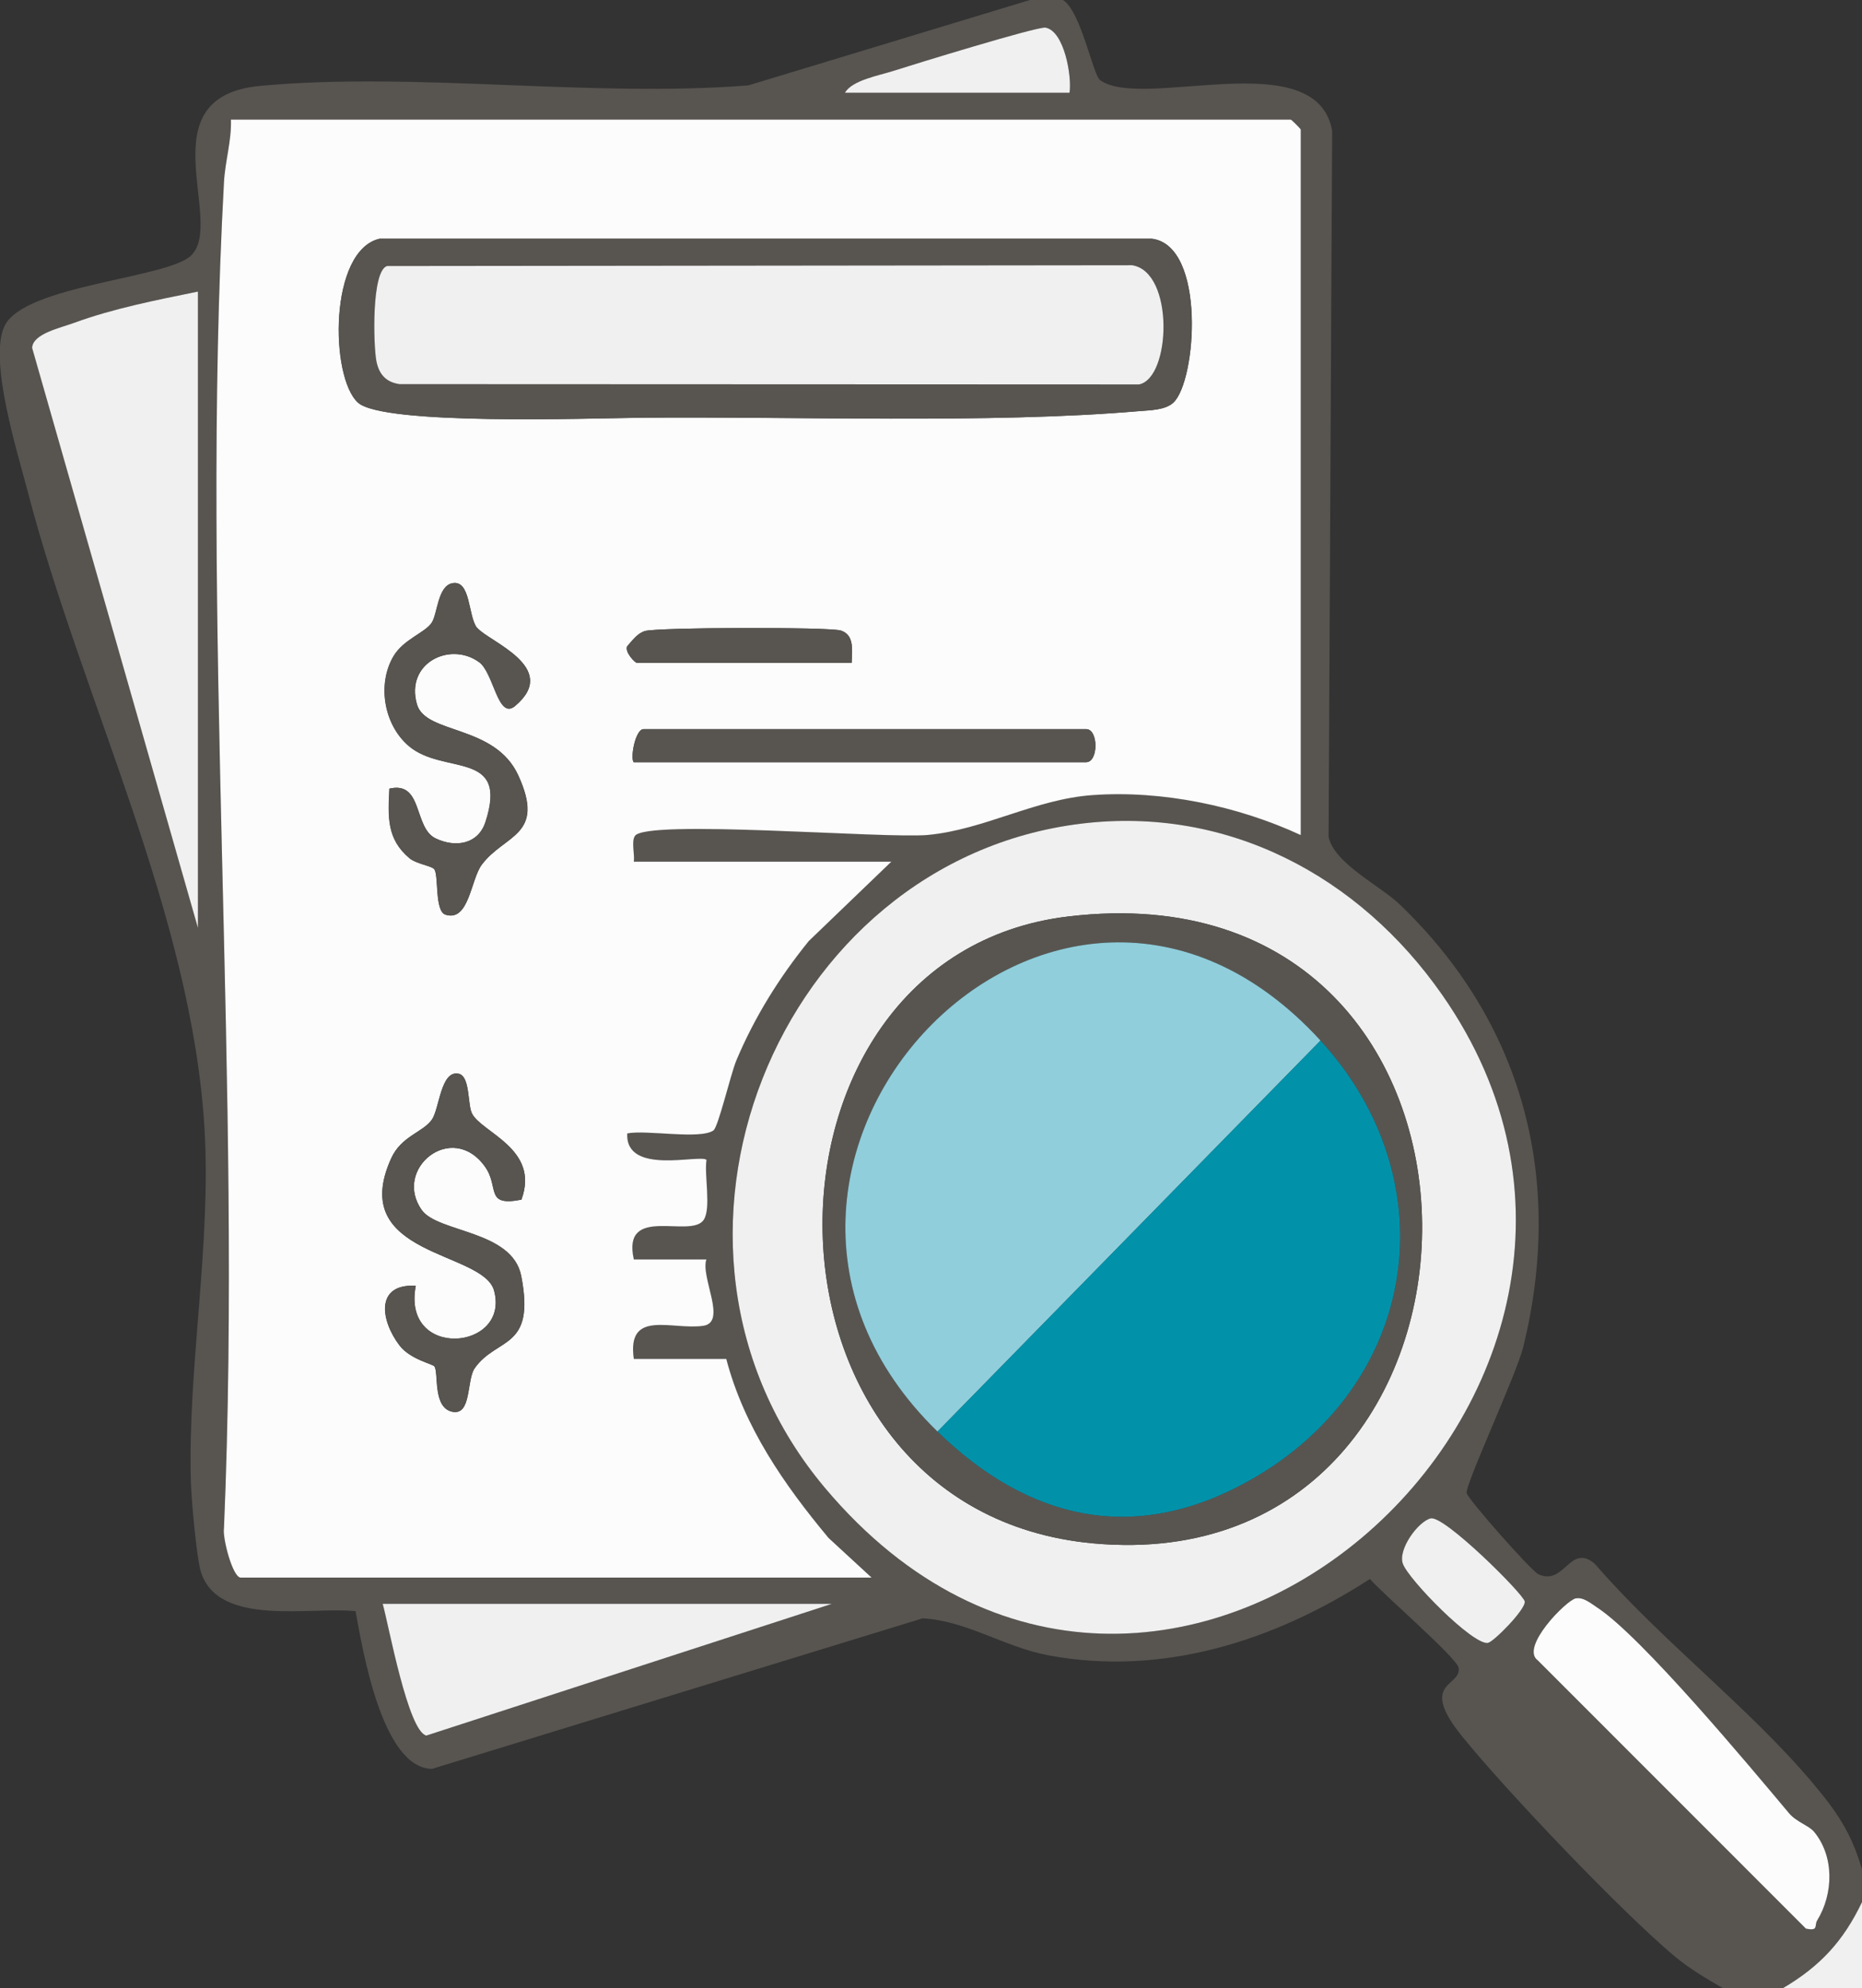 <?xml version="1.0" encoding="UTF-8"?>
<svg id="a" data-name="Layer 1" xmlns="http://www.w3.org/2000/svg" viewBox="0 0 187.31 200">
  <rect x="0" y="0" width="187.31" height="200" fill="#333333" stroke="none"/>
  <defs>
    <style>
      .b {
        fill: #fcfcfc;
      }

      .c {
        fill: #f0f0f0;
      }

      .d {
        fill: #585551;
      }

      .e {
        fill: #90cedb;
      }

      .f {
        fill: #0192aa;
      }
    </style>
  </defs>
  <path class="d" d="M106.93,0c1.83,1.16,3,7.52,3.74,8.06,4.26,3.1,21.75-3.77,23.34,5.09l-.36,71.04c.61,2.71,5.15,4.86,7.17,6.8,12.43,11.94,16.54,27.61,12.42,44.48-.67,2.75-5.9,13.96-5.7,14.73.16.63,6.49,7.82,7.23,8.16,2.63,1.2,3.14-3.19,5.66-1.06,6.6,7.65,15.46,14.39,21.9,22.03,2.42,2.87,3.9,5.01,4.97,8.68v3.33c-1.88,3.93-4.2,6.45-7.97,8.67h-5.98c-1.82-1.07-3.35-1.93-5-3.32-5.41-4.57-16.74-16.45-21.25-22.01s-.03-5-.37-6.92c-.18-1.01-7.69-7.49-8.92-8.93-9.63,6.24-20.92,9.84-32.39,7.67-4.43-.84-8.2-3.48-12.61-3.71l-49.35,15.14c-5.03-.06-6.99-12.02-7.69-15.86-4.43-.5-13.89,1.67-15.58-4.03-.42-1.41-.94-7.22-.99-9.01-.32-11.53,2.05-23.79,1.38-35.39-1.25-21.63-12.34-43.3-17.78-64.16-1.03-3.95-3.95-13.21-2.36-16.65,1.93-4.17,16.42-4.8,18.8-7.14,3.45-3.4-4.62-15.97,6.93-17.05,15.58-1.45,33.3,1.2,49.11-.05L103.61,0h3.32ZM107.59,9.33c.25-1.67-.53-6.19-2.41-6.55-.78-.15-13.38,3.73-15.37,4.37-1.37.44-4.1.91-4.81,2.18h22.59ZM130.85,84V13c0-.07-.93-1-1-1H23.23c.07,2.15-.58,4.14-.7,6.3-2.41,44.33,1.89,90.83,0,135.39-.17.92.85,4.97,1.69,4.97h63.44l-4.33-3.99c-4.45-5.34-8.49-11.14-10.29-18.01h-9.3c-.74-5.06,3.87-2.86,7-3.33,2.42-.36-.3-4.89.3-6.67h-7.3c-1.24-5.56,5.7-2.06,7.02-3.96.8-1.15.05-4.5.29-6.05-.61-.61-8.2,1.61-7.97-2.66,1.94-.38,7.34.65,8.67-.3.49-.35,1.72-5.66,2.3-7.03,1.82-4.36,4.33-8.37,7.29-12.02l8.31-7.99h-25.91c.11-.78-.26-1.96.1-2.57,1.03-1.73,25.17.29,29.45-.11,5.68-.52,10.81-3.61,16.59-4.01,7.03-.49,14.62,1.09,20.95,4.02ZM19.91,29.33c-4.15.85-8.49,1.69-12.47,3.15-1.41.52-4.13,1.09-4.21,2.51l16.68,58.34V29.33ZM108.78,82.85c-30.57,3.71-46.35,42.41-25.78,66.83,33.6,39.89,89.72-10.06,62.07-49.62-8.34-11.94-21.58-18.99-36.29-17.21ZM143.93,152.74c-1.29.33-3.3,3.13-2.81,4.56.56,1.6,7.07,8.23,8.56,7.97.56-.1,3.84-3.39,3.7-4.17s-8.11-8.7-9.45-8.35ZM182.45,184.21c-.5-.59-1.75-.96-2.48-1.83-3.97-4.72-14.81-17.73-19.27-20.67-.63-.41-1.4-1.09-2.19-.94-.93.18-5.64,4.94-3.81,6.24l26.97,26.98c1.32.27.81-.31,1.14-.84,1.63-2.68,1.73-6.47-.36-8.95ZM83.68,161.33h-45.17c.61,2.19,2.55,12.82,4.39,13.25l40.79-13.25Z"/>
  <path class="c" d="M187.31,191.33v8.67h-7.97c3.77-2.22,6.09-4.74,7.97-8.67Z"/>
  <path class="b" d="M130.85,84c-6.33-2.93-13.92-4.52-20.95-4.02-5.79.41-10.92,3.49-16.59,4.01-4.28.39-28.43-1.62-29.45.11-.36.6,0,1.79-.1,2.57h25.91l-8.31,7.99c-2.96,3.65-5.46,7.66-7.29,12.02-.57,1.37-1.81,6.68-2.3,7.03-1.33.94-6.73-.08-8.67.3-.22,4.27,7.36,2.05,7.97,2.66-.24,1.54.5,4.9-.29,6.05-1.32,1.91-8.26-1.6-7.02,3.96h7.3c-.61,1.79,2.11,6.31-.3,6.68-3.13.47-7.73-1.73-7,3.33h9.3c1.8,6.87,5.84,12.67,10.29,18.01l4.33,3.99H24.22c-.83,0-1.86-4.06-1.69-4.97,1.89-44.56-2.42-91.06,0-135.39.12-2.16.77-4.15.7-6.3h106.62c.07,0,1,.93,1,1v71ZM118.05,40.49c2.32-2.19,3.29-15.78-2.17-16.48H38.19c-5.1,1.18-5,13.9-2.18,16.48,2.53,2.31,23.35,1.58,28.1,1.53,15.57-.17,35.44.63,50.49-.67,1.1-.09,2.63-.09,3.46-.87ZM47.99,63.15c-.91-1.14-.61-4.88-2.5-4.48-1.45.3-1.47,3.07-2.04,3.95-.67,1.04-2.88,1.68-3.88,3.43-1.63,2.82-.93,6.87,1.56,8.99,3.48,2.98,10.11.34,7.71,7.66-.73,2.22-3,2.6-5.02,1.63-2.23-1.08-1.24-5.79-4.64-5-.14,2.82-.29,5.05,2.01,6.99.69.58,2.3.79,2.52,1.13.44.69.01,4.21,1.12,4.56,2.36.74,2.52-3.53,3.64-5.03,2.29-3.07,6.47-2.88,3.67-8.99-2.36-5.14-9.32-4.1-10.19-7.14-1.2-4.17,3.35-6.36,6.26-4.24,1.48,1.08,1.88,5.87,3.62,4.4,4.6-3.88-2.72-6.5-3.82-7.86ZM85.67,66.67c.03-1.24.3-2.79-1.09-3.24-1.13-.37-18.45-.33-19.7.05-.8.24-1.27.96-1.8,1.54-.25.57.79,1.66.99,1.66h21.59ZM63.75,76.67h45.51c1.25,0,1.25-3.33,0-3.33h-44.51c-.85,0-1.36,2.95-1,3.33ZM52.45,120.67c1.89-5.12-4.03-6.74-4.98-8.67-.45-.91-.17-3.75-1.34-3.99-1.8-.38-1.92,3.52-2.69,4.62-.91,1.29-3.07,1.64-4.09,3.89-4.5,9.91,9.26,9.27,10.35,13.31,1.63,6.05-9.32,6.98-7.88-.49-4.1-.23-3.55,3.48-1.64,5.99,1.08,1.43,3.37,1.87,3.53,2.13.42.69-.2,4.13,1.78,4.55s1.43-3.2,2.26-4.38c2.23-3.16,6.13-1.82,4.68-9.27-.9-4.61-8.36-4.34-10-6.63-2.95-4.13,3.02-9.02,6.35-4.38,1.49,2.08-.06,4.05,3.66,3.33Z"/>
  <path class="c" d="M108.78,82.85c14.71-1.79,27.95,5.26,36.29,17.21,27.65,39.57-28.47,89.52-62.07,49.62-20.57-24.43-4.8-63.12,25.78-66.83ZM107.45,92.19c-33.4,4-33.31,59.79,2.55,63.06,43.92,4.01,45.09-68.77-2.55-63.06Z"/>
  <path class="c" d="M19.91,29.33v64L3.23,34.99c.08-1.42,2.79-1.99,4.21-2.51,3.98-1.46,8.32-2.3,12.47-3.15Z"/>
  <path class="c" d="M83.68,161.33l-40.79,13.25c-1.84-.43-3.78-11.06-4.39-13.25h45.17Z"/>
  <path class="b" d="M182.45,184.21c2.09,2.48,2,6.27.36,8.95-.33.53.18,1.11-1.14.84l-26.97-26.98c-1.83-1.31,2.88-6.06,3.81-6.24.79-.15,1.56.53,2.19.94,4.47,2.94,15.3,15.94,19.27,20.67.73.87,1.98,1.24,2.48,1.83Z"/>
  <path class="c" d="M107.59,9.33h-22.59c.71-1.26,3.44-1.74,4.81-2.18,2-.64,14.59-4.52,15.37-4.37,1.88.36,2.66,4.88,2.41,6.55Z"/>
  <path class="c" d="M143.93,152.74c1.34-.34,9.31,7.58,9.45,8.35s-3.14,4.08-3.7,4.17c-1.49.26-8-6.37-8.56-7.97-.5-1.43,1.51-4.22,2.81-4.56Z"/>
  <path class="d" d="M118.05,40.49c-.83.78-2.36.77-3.46.87-15.05,1.29-34.92.5-50.49.67-4.75.05-25.57.78-28.1-1.53-2.82-2.58-2.92-15.31,2.18-16.48h77.69c5.46.7,4.49,14.28,2.17,16.47ZM38.93,26.76c-1.57.52-1.37,7.95-1.07,9.55.25,1.35.96,2.14,2.33,2.33l74.39.03c3.23-.62,3.59-11.33-.69-11.99l-74.96.08Z"/>
  <path class="d" d="M47.99,63.15c1.1,1.37,8.41,3.98,3.82,7.86-1.74,1.47-2.13-3.32-3.62-4.4-2.91-2.12-7.46.07-6.26,4.24.87,3.04,7.84,2,10.19,7.14,2.8,6.1-1.38,5.92-3.67,8.99-1.12,1.5-1.27,5.77-3.64,5.03-1.11-.35-.67-3.87-1.12-4.56-.22-.34-1.83-.54-2.52-1.13-2.29-1.94-2.15-4.17-2.01-6.99,3.4-.8,2.41,3.92,4.64,5,2.01.97,4.29.59,5.02-1.63,2.4-7.33-4.23-4.69-7.71-7.66-2.49-2.12-3.19-6.17-1.56-8.99,1.01-1.75,3.21-2.39,3.88-3.43.57-.88.6-3.65,2.04-3.95,1.89-.4,1.59,3.35,2.5,4.48Z"/>
  <path class="d" d="M52.45,120.67c-3.72.72-2.17-1.25-3.66-3.33-3.33-4.64-9.3.25-6.35,4.38,1.63,2.28,9.1,2.01,10,6.63,1.45,7.45-2.46,6.11-4.68,9.27-.83,1.18-.33,4.79-2.26,4.38s-1.36-3.86-1.78-4.55c-.16-.26-2.44-.7-3.53-2.13-1.9-2.51-2.45-6.22,1.64-5.99-1.44,7.47,9.51,6.54,7.88.49-1.09-4.04-14.85-3.39-10.35-13.31,1.02-2.25,3.18-2.6,4.09-3.89.77-1.1.89-5,2.69-4.62,1.17.24.89,3.08,1.34,3.99.95,1.93,6.86,3.56,4.98,8.67Z"/>
  <path class="d" d="M63.75,76.67c-.37-.38.15-3.33,1-3.33h44.51c1.25,0,1.25,3.33,0,3.33h-45.51Z"/>
  <path class="d" d="M85.67,66.67h-21.59c-.2,0-1.24-1.09-.99-1.66.53-.57,1-1.3,1.8-1.54,1.25-.37,18.57-.41,19.7-.05,1.39.45,1.12,1.99,1.09,3.24Z"/>
  <path class="d" d="M107.45,92.19c47.64-5.7,46.47,67.07,2.55,63.06-35.86-3.27-35.95-59.07-2.55-63.06ZM94.31,144c9.08,8.83,19.69,11.42,31.23,5.01,17.23-9.57,20.26-30.2,7.3-44.34-26.65-29.09-65.85,12.76-38.53,39.33Z"/>
  <path class="c" d="M38.93,26.76l74.96-.08c4.27.66,3.91,11.37.69,11.99l-74.39-.03c-1.36-.19-2.07-.99-2.33-2.33-.3-1.6-.5-9.04,1.07-9.55Z"/>
  <path class="e" d="M132.84,104.67l-38.53,39.33c-27.32-26.58,11.88-68.42,38.53-39.33Z"/>
  <path class="f" d="M94.31,144l38.53-39.33c12.96,14.15,9.94,34.77-7.3,44.34-11.54,6.41-22.16,3.82-31.23-5.01Z"/>
</svg>